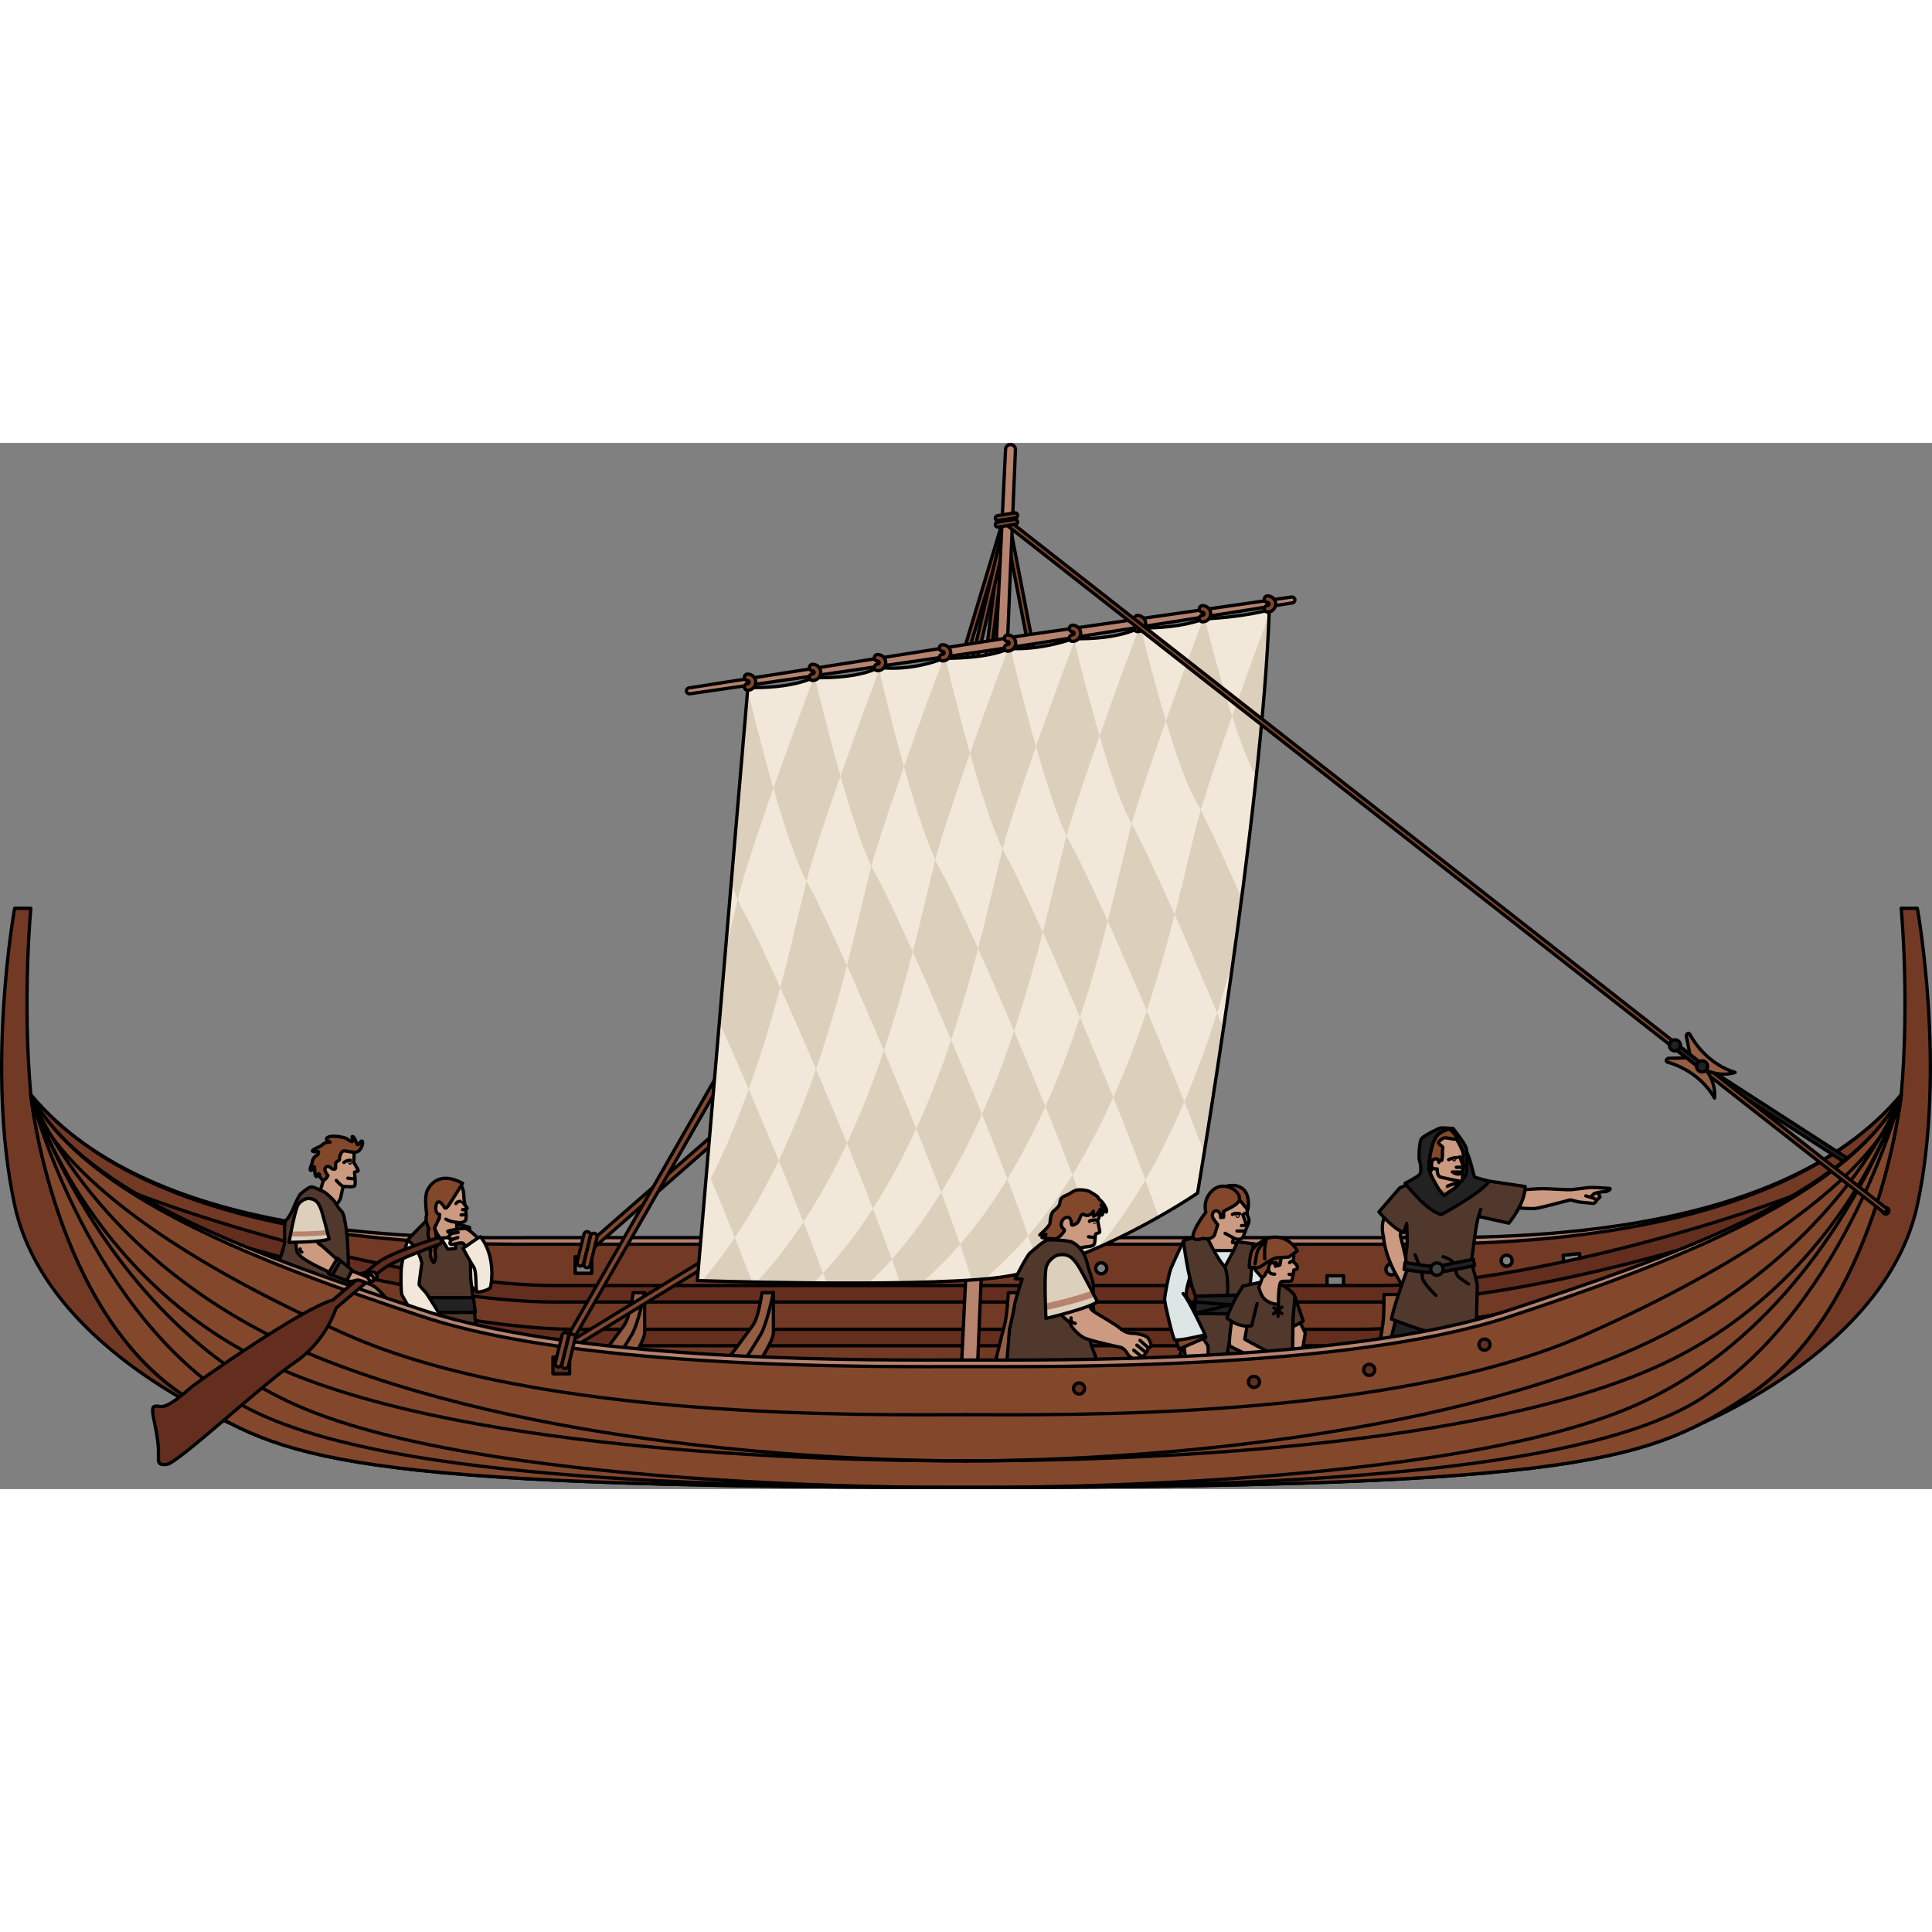 <?xml version="1.0" encoding="utf-8"?>
<!-- Created by: Science Figures, www.sciencefigures.org, Generator: Science Figures Editor -->
<svg version="1.1" id="Camada_1" xmlns="http://www.w3.org/2000/svg" xmlns:xlink="http://www.w3.org/1999/xlink" 
	 width="800px" height="800px" viewBox="0 0 586.23 317.447" enable-background="new 0 0 586.23 317.447"
	 xml:space="preserve">
<rect x="0" y="0" width="586.23" height="317.447" fill="#808080" stroke="none"/>
<g>
	<g>
		<path fill="#B6836E" stroke="#000000" stroke-linecap="round" stroke-linejoin="round" stroke-miterlimit="10" d="
			M179.561,251.999h-5.065v-5.066h5.065V251.999z M334.143,252.134c-0.933,0-1.688-0.756-1.688-1.688s0.756-1.688,1.688-1.688
			s1.688,0.756,1.688,1.688S335.075,252.134,334.143,252.134z M387.209,252.134c-0.932,0-1.688-0.756-1.688-1.688
			s0.756-1.688,1.688-1.688c0.933,0,1.688,0.756,1.688,1.688S388.142,252.134,387.209,252.134z M407.712,257.788h-5.065v-5.065
			h5.065V257.788z M422.185,252.481c-0.932,0-1.688-0.756-1.688-1.689c0-0.932,0.756-1.688,1.688-1.688
			c0.933,0,1.689,0.756,1.689,1.688C423.874,251.725,423.117,252.481,422.185,252.481z M443.653,256.099h-5.065v-5.066h5.065
			V256.099z M457.161,249.827c-0.933,0-1.688-0.756-1.688-1.688c0-0.932,0.756-1.688,1.688-1.688c0.932,0,1.688,0.756,1.688,1.688
			C458.849,249.072,458.093,249.827,457.161,249.827z M474.821,251.538l-0.556-5.035l5.035-0.556l0.556,5.035L474.821,251.538z
			 M424.735,241.142c-27.871,0-107.06,0-131.62,0s-103.749,0-131.62,0S47.513,243.421,9.344,197.815c0,0,21.217,104.166,284,104.166
			c262.783,0,283.542-104.166,283.542-104.166C538.716,243.421,452.606,241.142,424.735,241.142z"/>
		<g>
			<path fill="#723A24" stroke="#000000" stroke-linecap="round" stroke-linejoin="round" stroke-miterlimit="10" d="
				M424.735,243.142c-27.871,0-107.06,0-131.62,0s-103.749,0-131.62,0S47.513,243.421,9.344,197.815c0,0,21.217,104.166,284,104.166
				c262.783,0,283.542-104.166,283.542-104.166C538.716,243.421,452.606,243.142,424.735,243.142z M179.561,251.999h-5.065v-5.066
				h5.065V251.999z M334.143,252.134c-0.933,0-1.688-0.756-1.688-1.688s0.756-1.688,1.688-1.688s1.688,0.756,1.688,1.688
				S335.075,252.134,334.143,252.134z M387.209,252.134c-0.932,0-1.688-0.756-1.688-1.688s0.756-1.688,1.688-1.688
				c0.933,0,1.688,0.756,1.688,1.688S388.142,252.134,387.209,252.134z M407.712,257.788h-5.065v-5.065h5.065V257.788z
				 M422.185,252.481c-0.932,0-1.688-0.756-1.688-1.689c0-0.932,0.756-1.688,1.688-1.688c0.933,0,1.689,0.756,1.689,1.688
				C423.874,251.725,423.117,252.481,422.185,252.481z M443.653,256.099h-5.065v-5.066h5.065V256.099z M457.161,249.827
				c-0.933,0-1.688-0.756-1.688-1.688c0-0.932,0.756-1.688,1.688-1.688c0.932,0,1.688,0.756,1.688,1.688
				C458.849,249.072,458.093,249.827,457.161,249.827z M474.821,251.538l-0.556-5.035l5.035-0.556l0.556,5.035L474.821,251.538z"/>
			<g>
				<path fill="#632E1E" stroke="#000000" stroke-linecap="round" stroke-linejoin="round" stroke-miterlimit="10" d="
					M418.556,260.683H168.352c-40.059,0-108.925-18.476-145.677-35.057l2.057-4.557c36.288,16.371,104.195,34.613,143.62,34.613
					h250.204c39.425,0,107.332-18.242,143.62-34.613l2.057,4.557C527.481,242.208,458.615,260.683,418.556,260.683z"/>
				<path fill="#632E1E" stroke="#000000" stroke-linecap="round" stroke-linejoin="round" stroke-miterlimit="10" d="
					M412.394,273.956h-237.88c-38.102,0-103.6-17.571-138.553-33.341l2.057-4.559c34.489,15.562,99.028,32.899,136.496,32.899
					h237.88c37.468,0,102.007-17.338,136.495-32.899l2.057,4.558C515.994,256.385,450.497,273.956,412.394,273.956z"/>
			</g>
			<g>
				<g>
					<path fill="#955E43" stroke="#000000" stroke-linecap="round" stroke-linejoin="round" stroke-miterlimit="10" d="
						M192.12,257.846h3.485c0,0,0,8.805,0,12.107s-8.071,14.675-8.071,14.675h-6.604v-5.503c0,0,6.604-8.805,8.438-11.373
						C191.202,265.184,192.12,257.846,192.12,257.846z"/>
					<path fill="none" stroke="#000000" stroke-linecap="round" stroke-linejoin="round" stroke-miterlimit="10" d="
						M195.605,257.846c0,0-1.963,9.46-3.852,12.657c-2.385,4.036-5.503,8.805-5.503,8.805"/>
				</g>
				<g>
					<path fill="#955E43" stroke="#000000" stroke-linecap="round" stroke-linejoin="round" stroke-miterlimit="10" d="
						M231.192,257.846h3.485c0,0,0,8.805,0,12.107s-8.071,14.675-8.071,14.675h-6.604v-5.503c0,0,6.604-8.805,8.438-11.373
						C230.275,265.184,231.192,257.846,231.192,257.846z"/>
					<path fill="none" stroke="#000000" stroke-linecap="round" stroke-linejoin="round" stroke-miterlimit="10" d="
						M234.677,257.846c0,0-1.963,9.46-3.852,12.657c-2.385,4.036-5.503,8.805-5.503,8.805"/>
				</g>
				<g>
					<path fill="#955E43" stroke="#000000" stroke-linecap="round" stroke-linejoin="round" stroke-miterlimit="10" d="
						M305.956,257.846h4.481c0,0,0,8.805,0,12.107s-4.219,17.06-4.219,17.06l-4.953,0.183v-4.953c0,0,2.741-11.924,3.521-14.492
						C305.566,265.184,305.956,257.846,305.956,257.846z"/>
					<path fill="none" stroke="#000000" stroke-linecap="round" stroke-linejoin="round" stroke-miterlimit="10" d="
						M310.438,257.846c0,0-0.834,9.46-1.637,12.657c-1.014,4.036-3.132,11.557-3.132,11.557"/>
				</g>
				<g>
					<path fill="#955E43" stroke="#000000" stroke-linecap="round" stroke-linejoin="round" stroke-miterlimit="10" d="
						M381.886,257.846h4.481c0,0,0,8.805,0,12.107s-4.219,17.06-4.219,17.06l-5.953,0.183v-4.953c0,0,3.742-11.924,4.521-14.492
						C381.496,265.184,381.886,257.846,381.886,257.846z"/>
					<path fill="none" stroke="#000000" stroke-linecap="round" stroke-linejoin="round" stroke-miterlimit="10" d="
						M386.367,257.846c0,0-0.834,9.46-1.637,12.657c-1.013,4.036-3.132,11.557-3.132,11.557"/>
				</g>
				<path fill="#955E43" stroke="#000000" stroke-linecap="round" stroke-linejoin="round" stroke-miterlimit="10" d="
					M417.199,282.427c0,0,2.385-14.308,2.568-16.509s0.183-7.521,0.183-7.521h4.769c0,0,0,5.32-0.183,7.521
					s-2.568,16.509-2.568,16.509H417.199z"/>
			</g>
		</g>
		<path fill="#222222" stroke="#000000" stroke-linecap="round" stroke-linejoin="round" stroke-miterlimit="10" d="
			M517.758,189.429l-0.817,1.258l57.999,37.423c0.147,0.095,0.314,0.132,0.475,0.117c0.222-0.02,0.432-0.139,0.562-0.34
			c0.225-0.348,0.125-0.813-0.223-1.037L517.758,189.429z"/>
		<g>
			<path fill="#83482C" stroke="#000000" stroke-linecap="round" stroke-linejoin="round" stroke-miterlimit="10" d="
				M178.491,245.36c-0.278,0-0.556-0.115-0.753-0.342c-0.363-0.416-0.321-1.048,0.095-1.411l45.426-39.699
				c0.413-0.363,1.047-0.323,1.411,0.095c0.363,0.416,0.321,1.048-0.095,1.411l-45.426,39.699
				C178.96,245.279,178.725,245.36,178.491,245.36z"/>
			<g>
				<path fill="#83482C" stroke="#000000" stroke-linecap="round" stroke-linejoin="round" stroke-miterlimit="10" d="
					M176.104,249.78c-0.078,0-0.158-0.009-0.237-0.028c-0.537-0.131-0.866-0.671-0.735-1.208l2.054-8.443
					c0.131-0.536,0.674-0.87,1.208-0.735c0.537,0.131,0.866,0.671,0.735,1.208l-2.054,8.443
					C176.963,249.473,176.554,249.78,176.104,249.78z"/>
				<path fill="#83482C" stroke="#000000" stroke-linecap="round" stroke-linejoin="round" stroke-miterlimit="10" d="
					M178.131,250.266c-0.078,0-0.158-0.009-0.237-0.028c-0.537-0.131-0.866-0.671-0.735-1.208l2.054-8.443
					c0.131-0.536,0.674-0.87,1.208-0.735c0.537,0.131,0.866,0.671,0.735,1.208l-2.054,8.443
					C178.99,249.959,178.581,250.266,178.131,250.266z"/>
			</g>
		</g>
		<g>
			<g>
				<path fill="#CB9A80" stroke="#000000" stroke-linecap="round" stroke-linejoin="round" stroke-miterlimit="10" d="
					M367.37,240.963c0,0,1.105-1.869,0.827-2.847c-0.278-0.978-1.815-4.926-0.592-8.259c1.223-3.333,3.632-3.604,6.862-3.294
					c3.23,0.31,3.621,3.041,3.826,4.111c0.204,1.07,0.115,3.267,0.143,3.516c0.028,0.249,0.925,1.494,0.382,2.648
					c-0.543,1.154-1.638,4.136-1.638,4.136s-0.889,1.319-2.856,0.279l-0.367,1.371l2.596,0.519l-4.557,8.017
					c0,0-5.036-5.809-6.478-9.442L367.37,240.963z"/>
				<path fill="none" stroke="#000000" stroke-linecap="round" stroke-linejoin="round" stroke-miterlimit="10" d="M377.112,234.22
					c0,0,0.883,2.268,0.989,2.787s-1.393,0.495-1.393,0.495"/>
				<path fill="none" stroke="#000000" stroke-linecap="round" stroke-linejoin="round" stroke-miterlimit="10" d="M373.952,234.111
					c0,0,0.81-0.526,2.194-0.247"/>
				<path fill="none" stroke="#000000" stroke-linecap="round" stroke-linejoin="round" stroke-miterlimit="10" d="M378.403,233.896
					c0,0-0.407-0.233-0.93,0.026"/>
				
					<circle fill="none" stroke="#000000" stroke-linecap="round" stroke-linejoin="round" stroke-miterlimit="10" cx="375.53" cy="234.556" r="0.146"/>
				<path fill="#83482C" stroke="#000000" stroke-linecap="round" stroke-linejoin="round" stroke-miterlimit="10" d="
					M371.503,225.754c0,0,3.277-1.355,5.662,0.632s1.462,6.319,1.462,6.319s-1.508-1.71-3.108-3.832
					C373.917,226.751,371.503,225.754,371.503,225.754z"/>
				
					<line fill="none" stroke="#000000" stroke-linecap="round" stroke-linejoin="round" stroke-miterlimit="10" x1="374.323" y1="241.254" x2="371.732" y2="239.841"/>
				
					<line fill="none" stroke="#000000" stroke-linecap="round" stroke-linejoin="round" stroke-miterlimit="10" x1="375.344" y1="239.134" x2="377.543" y2="239.134"/>
			</g>
			<path fill="#CB9A80" stroke="#000000" stroke-linecap="round" stroke-linejoin="round" stroke-miterlimit="10" d="
				M382.324,267.935c0,0,3.604,3.881,3.974,4.436s-0.092,3.049-0.092,3.049h-7.67l-1.201-6.376L382.324,267.935z"/>
			<polygon fill="#DDE5E5" stroke="#000000" stroke-linecap="round" stroke-linejoin="round" stroke-miterlimit="10" points="
				367.093,245.048 375.399,245.048 371.996,251.162 			"/>
			<path fill="#DDE5E5" stroke="#000000" stroke-linecap="round" stroke-linejoin="round" stroke-miterlimit="10" d="
				M380.244,243.029c0,0,2.837,7.721,2.837,9.121s0,8.217,0.28,9.337c0.28,1.12,2.988,8.964,2.988,8.964l-6.816-0.093
				C379.532,270.358,375.166,257.158,380.244,243.029z"/>
			<path fill="#DDE5E5" stroke="#000000" stroke-linecap="round" stroke-linejoin="round" stroke-miterlimit="10" d="
				M359.105,242.142c0,0-3.29,7.02-3.85,8.421c-0.56,1.401-1.867,8.123-1.867,9.337c0,1.214,2.054,9.991,2.614,10.738
				c0.56,0.747,9.337-1.401,9.337-1.401s-3.361-8.03-4.949-9.524s1.867-9.898,1.867-9.898L359.105,242.142z"/>
			<path fill="#51382D" stroke="#000000" stroke-linecap="round" stroke-linejoin="round" stroke-miterlimit="10" d="
				M375.514,242.395l4.73,0.634c-0.058,3.749-1.154,15.458-1.154,15.458l0.461,5.133l2.826,15.108h-25.032l5.133-14.531l0.288-5.306
				c-2.307-5.133-3.663-16.748-3.663-16.748c2.192-1.009,4.903-1.283,7.066-1.305c0,0,2.942,6.46,5.479,9.171
				C371.65,250.008,374.004,246.016,375.514,242.395z"/>
			<path fill="none" stroke="#000000" stroke-linecap="round" stroke-linejoin="round" stroke-miterlimit="10" d="M371.65,250.008
				c1.505,3.655,0.62,10.81,0.62,10.81"/>
			<polygon fill="#222222" stroke="#000000" stroke-linecap="round" stroke-linejoin="round" stroke-miterlimit="10" points="
				362.767,258.891 362.479,264.197 379.667,264.312 379.09,258.487 			"/>
			
				<line fill="none" stroke="#000000" stroke-linecap="round" stroke-linejoin="round" stroke-miterlimit="10" x1="362.825" y1="260.678" x2="379.321" y2="262.005"/>
			
				<line fill="none" stroke="#000000" stroke-linecap="round" stroke-linejoin="round" stroke-miterlimit="10" x1="372.63" y1="261.659" x2="362.479" y2="264.197"/>
			<path fill="#CB9A80" stroke="#000000" stroke-linecap="round" stroke-linejoin="round" stroke-miterlimit="10" d="
				M362.586,268.148c0,0,3.468,5.075,3.838,5.629s0.043,4.852,0.043,4.852l-6.594,0.193l-1.201-9.373L362.586,268.148z"/>
			<polygon fill="#83482C" stroke="#000000" stroke-linecap="round" stroke-linejoin="round" stroke-miterlimit="10" points="
				364.109,269.471 365.891,271.42 357.705,274.984 356.536,270.807 			"/>
			<path fill="#83482C" stroke="#000000" stroke-linecap="round" stroke-linejoin="round" stroke-miterlimit="10" d="
				M362.018,240.376c0.446-2.544,3.865-6.944,3.865-6.944c-0.985-4.165,1.904-7.308,4.29-7.811c2.386-0.503,5.569,1.065,5.928,3.421
				c0.359,2.356-4.934,3.749-4.836,4.208c0.099,0.459,0.002,1.691,0.002,1.691l-0.882,0.099c0,0,0.127-1.377-0.874-1.922
				s-1.716,0.616-1.674,1.41c0.042,0.794,1.663,2.679,1.663,2.679c-0.272,0.923-1.024,3.284-1.024,3.284
				c-1.442,1.615-3.461,0.865-3.461,0.865S361.623,242.629,362.018,240.376z"/>
			<path fill="#DDE5E5" stroke="#000000" stroke-linecap="round" stroke-linejoin="round" stroke-miterlimit="10" d="M353.387,259.9
				c0,1.214,2.41,11.394,2.97,12.141s9.337-1.401,9.337-1.401s-5.118-11.021-6.705-12.515"/>
		</g>
		<path fill="#83482C" stroke="#000000" stroke-linecap="round" stroke-linejoin="round" stroke-miterlimit="10" d="
			M171.136,276.005c-0.254,0-0.505-0.097-0.697-0.283c-0.327-0.318-0.397-0.817-0.171-1.214l60.235-105.142
			c0.196-0.342,0.563-0.526,0.965-0.498c0.391,0.038,0.724,0.301,0.851,0.674l19.215,56.565c0.15,0.442-0.026,0.931-0.426,1.175
			l-79.45,48.576C171.497,275.957,171.316,276.005,171.136,276.005z M231.137,172.283l-57.193,99.833l75.438-46.123L231.137,172.283
			z"/>
		<g>
			<g>
				<g>
					<path fill="#83482C" stroke="#000000" stroke-linecap="round" stroke-linejoin="round" stroke-miterlimit="10" d="
						M299.362,69.618c-0.03,0-0.062-0.002-0.093-0.006c-0.411-0.051-0.703-0.425-0.652-0.836l4.392-35.665l-10.65,35.379
						c-0.118,0.397-0.541,0.627-0.934,0.502c-0.397-0.119-0.622-0.537-0.502-0.934l13.19-43.814
						c0.112-0.374,0.497-0.596,0.872-0.519c0.382,0.081,0.638,0.44,0.59,0.826l-5.469,44.408
						C300.058,69.34,299.735,69.618,299.362,69.618z"/>
					<path fill="#83482C" stroke="#000000" stroke-linecap="round" stroke-linejoin="round" stroke-miterlimit="10" d="
						M314.109,69.421c-0.353,0-0.666-0.249-0.735-0.608l-7.945-41.19l-9.494,40.625c-0.095,0.403-0.499,0.654-0.901,0.56
						c-0.403-0.095-0.653-0.498-0.56-0.901l10.295-44.05c0.08-0.345,0.397-0.619,0.745-0.579c0.353,0.007,0.654,0.261,0.722,0.608
						l8.611,44.645c0.078,0.406-0.188,0.8-0.595,0.878C314.204,69.417,314.156,69.421,314.109,69.421z"/>
				</g>
				<path fill="#B6836E" stroke="#000000" stroke-linecap="round" stroke-linejoin="round" stroke-miterlimit="10" d="
					M293.345,301.385c-0.038,0-0.075-0.001-0.113-0.003c-1.38-0.062-2.448-1.229-2.386-2.608L305.117,1.934
					c0.037-0.829,0.752-1.485,1.565-1.431c0.828,0.037,1.469,0.738,1.431,1.566L295.84,298.997
					C295.781,300.338,294.674,301.385,293.345,301.385z"/>
			</g>
			<g>
				<path fill="#F2E8D9" d="M226.927,74.21l-15.334,179.963c0,0,63.275,2.115,89.898-0.749
					c28.784-3.097,61.886-25.799,61.886-25.799s19.788-116.344,21.757-176.968c0,0-7.468,2.183-19.991,2.757
					c0,0-6.204,2.872-19.647,2.757c0,0-5.974,3.562-19.877,3.217c0,0-9.306,3.562-19.532,2.987c0,0-4.826,2.987-19.762,2.987
					c0,0-9.077,4.021-19.762,2.757c0,0-5.17,3.447-19.762,3.102C246.804,71.223,240.421,74.599,226.927,74.21z"/>
				<g>
					<path fill="#DCD0BD" d="M385.093,52.133c-0.52,14.2-1.98,31.29-3.91,49.17c-0.07-0.11-0.13-0.22-0.19-0.32
						c-2.2-3.78-4.69-10.46-7.13-18.07C378.783,68.973,383.543,56.233,385.093,52.133z"/>
					<path fill="#DCD0BD" d="M376.763,138.083c-0.77,5.89-1.55,11.71-2.35,17.38c-1.5,5.57-3.19,11.45-5.11,17.48
						c-4.43-10.59-8.88-20.88-12.86-29.82c3.51-13.7,5.9-25.05,7.89-31.76C367.073,116.673,371.553,126.333,376.763,138.083z"/>
					<path fill="#DCD0BD" d="M369.303,172.943c0.65,1.55,1.3,3.1,1.94,4.66c-2.29,15.53-4.39,28.81-5.84,37.78
						c-1.88-4.97-3.91-10.17-6.03-15.48C363.253,190.843,366.513,181.723,369.303,172.943z"/>
					<path fill="#DCD0BD" d="M365.563,53.393c2.19,8.61,5.2,19.82,8.3,29.52c-3.35,9.49-6.78,19.53-9.32,27.78
						c-0.07,0.22-0.13,0.44-0.21,0.67c-0.62-1.2-1.14-2.18-1.57-2.91c-2.78-4.75-6-14.09-8.99-24.09
						c5.34-15.09,10.41-28.57,11.29-30.92h0.01c0.05-0.02,0.07-0.03,0.07-0.03C365.283,53.403,365.423,53.403,365.563,53.393z"/>
					<path fill="#DCD0BD" d="M347.973,172.263c3.84,9.05,7.74,18.49,11.4,27.64c-3.43,8.05-7.35,16.05-11.84,23.71
						c-2.89-7.8-6.23-16.33-9.74-25.02C341.743,189.813,345.093,180.903,347.973,172.263z"/>
					<path fill="#DCD0BD" d="M356.443,143.123c-2.28,8.93-5.04,18.85-8.47,29.14c-4.16-9.82-8.25-19.17-11.84-27.16
						c3.14-12.31,5.39-22.69,7.25-29.48c0.02,0.03,0.03,0.05,0.05,0.08C345.623,119.463,350.503,129.783,356.443,143.123z"/>
					<path fill="#DCD0BD" d="M347.533,223.613c1.48,3.97,2.84,7.75,4.04,11.26c-5.02,2.84-11.32,6.15-18.25,9.21
						C338.613,237.723,343.333,230.813,347.533,223.613z"/>
					<path fill="#DCD0BD" d="M346.153,56.173c1.84,7.4,4.61,18.13,7.62,28.19c-3.45,9.73-7.01,20.14-9.63,28.64
						c-0.25,0.8-0.5,1.67-0.76,2.62c-3-5.21-6.55-15.79-9.74-26.73c5.88-16.64,11.55-31.64,11.82-32.35l-0.54-0.07
						c0.39-0.19,0.58-0.3,0.58-0.3C345.723,56.173,345.933,56.173,346.153,56.173z"/>
					<path fill="#DCD0BD" d="M327.693,174.253c3.37,7.93,6.81,16.2,10.1,24.34c-3.6,8.03-7.7,15.97-12.38,23.51
						c-2.53-6.64-5.31-13.66-8.2-20.77C321.283,192.303,324.733,183.143,327.693,174.253z"/>
					<path fill="#DCD0BD" d="M326.003,60.113c1.63,6.67,4.46,17.9,7.64,28.78c-3.32,9.42-6.71,19.36-9.23,27.54
						c-0.26,0.85-0.53,1.77-0.8,2.78c-2.98-6.28-6.31-16.72-9.26-27.08C319.363,77.873,324.323,64.593,326.003,60.113z"/>
					<path fill="#DCD0BD" d="M336.133,145.103c-2.27,8.92-5.02,18.85-8.44,29.15c-3.98-9.33-7.85-18.18-11.27-25.78
						c3.11-12.18,5.33-22.48,7.19-29.26c0.46,0.99,0.92,1.87,1.37,2.64C326.943,125.213,331.053,133.803,336.133,145.103z"/>
					<path fill="#DCD0BD" d="M325.413,222.103c3.09,8.11,5.8,15.63,7.88,21.99c-5.71,2.51-11.85,4.84-18.07,6.58
						c-0.89-3.01-1.99-6.41-3.26-10.11C316.913,234.823,321.383,228.613,325.413,222.103z"/>
					<path fill="#DCD0BD" d="M307.703,178.453c3.17,7.45,6.41,15.21,9.51,22.88c-3.38,7.5-7.2,14.91-11.53,22
						c-2.38-6.28-5-12.92-7.72-19.64C301.713,195.273,304.923,186.753,307.703,178.453z"/>
					<path fill="#DCD0BD" d="M306.633,62.393c1.15,4.89,4.16,17.26,7.72,29.74c-3.19,9.04-6.39,18.48-8.8,26.31
						c-0.43,1.39-0.87,3-1.34,4.81c-3.17-6.57-6.77-17.98-9.89-29.05c5.13-14.51,10.12-27.87,11.57-31.72
						c0.14-0.07,0.2-0.11,0.2-0.11C306.273,62.383,306.453,62.393,306.633,62.393z"/>
					<path fill="#DCD0BD" d="M316.423,148.473c-2.34,9.16-5.17,19.38-8.72,29.98c-3.83-9.01-7.58-17.58-10.92-25
						c0.01-0.01,0-0.01,0-0.01c3.21-12.29,5.52-22.87,7.43-30.19c0.41,0.86,0.82,1.64,1.22,2.33
						C307.373,128.903,311.403,137.353,316.423,148.473z"/>
					<path fill="#DCD0BD" d="M305.683,223.333c2.36,6.17,4.49,12,6.28,17.23c-4.08,4.74-8.5,9.15-13.28,13.14
						c-1.24,0.1-2.54,0.2-3.9,0.29c-0.93-3.18-2.1-6.83-3.48-10.82C296.653,237.033,301.423,230.343,305.683,223.333z"/>
					<path fill="#DCD0BD" d="M296.783,153.443c0,0,0.01,0,0,0.01c-2.23,8.57-4.91,17.97-8.17,27.68
						c-4.09-9.63-8.1-18.81-11.64-26.69c2.89-11.26,5.04-20.97,6.83-27.9c0.56,1.23,1.11,2.31,1.64,3.22
						C287.433,133.163,291.613,141.933,296.783,153.443z"/>
					<path fill="#DCD0BD" d="M288.613,181.133c3.12,7.38,6.3,15.02,9.35,22.56c-3.6,8.09-7.7,16.08-12.38,23.69
						c-2.33-6.15-4.89-12.68-7.56-19.31C282.133,199.113,285.623,190.003,288.613,181.133z"/>
					<path fill="#DCD0BD" d="M286.893,65.363c0.96,4.06,3.89,16.23,7.43,28.84c-3.27,9.28-6.59,19.04-9.07,27.09
						c-0.46,1.5-0.94,3.26-1.45,5.25c-3.08-6.71-6.52-17.68-9.51-28.31c5.33-15.17,10.61-29.25,11.96-32.84
						c0.05-0.02,0.08-0.03,0.08-0.03C286.523,65.363,286.703,65.363,286.893,65.363z"/>
					<path fill="#DCD0BD" d="M285.583,227.383c2.13,5.64,4.07,10.97,5.72,15.79c-3.54,4.09-7.34,7.95-11.42,11.49
						c-2.22,0.06-4.5,0.11-6.8,0.15c-0.76-2.25-1.58-4.62-2.47-7.1C276.183,241.453,281.143,234.593,285.583,227.383z"/>
					<path fill="#DCD0BD" d="M266.753,68.883c0.75,3.21,3.8,16.02,7.54,29.35c-3.17,9.01-6.36,18.41-8.76,26.21
						c-0.36,1.17-0.74,2.51-1.13,3.99c-3-6.27-6.38-16.84-9.37-27.33C260.033,86.893,264.993,73.573,266.753,68.883z"/>
					<path fill="#DCD0BD" d="M268.203,184.333c3.29,7.78,6.63,15.83,9.82,23.74c-3.81,8.31-8.16,16.5-13.16,24.23
						c-2.46-6.38-5.12-13.06-7.86-19.79C261.373,203.153,265.063,193.603,268.203,184.333z"/>
					<path fill="#DCD0BD" d="M276.973,154.443c-2.36,9.17-5.21,19.35-8.77,29.89c-3.92-9.23-7.76-18.06-11.21-25.75
						c3.21-12.39,5.51-22.98,7.41-30.15c0.43,0.9,0.86,1.72,1.27,2.43C267.653,134.253,271.813,142.973,276.973,154.443z"/>
					<path fill="#DCD0BD" d="M264.863,232.303c2.09,5.41,4.03,10.61,5.75,15.41c-2.22,2.5-4.54,4.91-6.96,7.19
						c-4.3,0.03-8.62,0.02-12.82,0c-0.36-0.98-0.72-1.98-1.1-2.98c0-0.01,0-0.01,0-0.01
						C255.353,245.903,260.373,239.293,264.863,232.303z"/>
					<path fill="#DCD0BD" d="M247.603,190.013c3.12,7.3,6.31,14.93,9.4,22.5c-3.84,8.2-8.21,16.25-13.21,23.85
						c-2.39-6.08-4.92-12.36-7.5-18.63C240.693,208.563,244.423,199.173,247.603,190.013z"/>
					<path fill="#DCD0BD" d="M249.733,251.913c0,0,0,0,0,0.01c-0.94,1.01-1.89,1.99-2.86,2.95c-6.25-0.05-12.16-0.15-17.29-0.25
						c5.24-5.63,9.96-11.78,14.21-18.26C245.913,241.753,247.913,246.983,249.733,251.913z"/>
					<path fill="#DCD0BD" d="M256.993,158.583c-2.5,9.64-5.55,20.37-9.39,31.43c-3.83-8.98-7.56-17.46-10.85-24.74
						c3.48-13.02,5.96-24.36,7.98-32.29c0.1,0.18,0.19,0.35,0.29,0.51C247.093,137.033,251.533,146.373,256.993,158.583z"/>
					<path fill="#DCD0BD" d="M234.673,104.763c6.15-17.46,12.18-33.39,12.18-33.39v-0.15c0.14,0.01,0.28,0.01,0.42,0
						c1.13,4.76,4.16,17.26,7.76,29.88c-3.14,8.92-6.29,18.2-8.66,25.91c-0.52,1.68-1.06,3.68-1.64,5.97
						C241.593,127.313,237.923,116.073,234.673,104.763z"/>
					<path fill="#DCD0BD" d="M227.193,196.133c2.99,6.95,6.08,14.27,9.1,21.6c-3.88,8.07-8.29,15.97-13.32,23.41
						c-2.35-5.89-4.81-11.92-7.29-17.89C220.153,214.333,223.943,205.153,227.193,196.133z"/>
					<path fill="#DCD0BD" d="M226.873,74.913c1.32,5.53,4.32,17.73,7.8,29.85c-3.21,9.11-6.45,18.65-8.88,26.54
						c-0.61,1.97-1.25,4.39-1.94,7.19c-0.65-1.5-1.31-3.18-1.98-4.98L226.873,74.913z"/>
					<path fill="#DCD0BD" d="M236.753,165.273c-2.57,9.6-5.68,20.12-9.56,30.86c-3.14-7.31-6.18-14.22-8.92-20.32l1.87-21.93
						c1.42-5.87,2.63-11.08,3.71-15.39c0.78,1.83,1.55,3.41,2.28,4.67C228.023,146.413,231.913,154.533,236.753,165.273z"/>
					<path fill="#DCD0BD" d="M222.973,241.143c1.83,4.6,3.59,9.12,5.25,13.46c-7.22-0.15-12.72-0.31-15.19-0.38
						C216.593,250.083,219.903,245.703,222.973,241.143z"/>
				</g>
				<path fill="none" stroke="#000000" stroke-linecap="round" stroke-linejoin="round" stroke-miterlimit="10" d="M226.927,74.21
					l-15.334,179.963c0,0,63.275,2.115,89.898-0.749c28.784-3.097,61.886-25.799,61.886-25.799s19.788-116.344,21.757-176.968
					c0,0-7.468,2.183-19.991,2.757c0,0-6.204,2.872-19.647,2.757c0,0-5.974,3.562-19.877,3.217c0,0-9.306,3.562-19.532,2.987
					c0,0-4.826,2.987-19.762,2.987c0,0-9.077,4.021-19.762,2.757c0,0-5.17,3.447-19.762,3.102
					C246.804,71.223,240.421,74.599,226.927,74.21z"/>
			</g>
			<g>
				<path fill="#B6836E" stroke="#000000" stroke-linecap="round" stroke-linejoin="round" stroke-miterlimit="10" d="
					M209.165,76.138c-0.438,0-0.822-0.319-0.889-0.765c-0.074-0.492,0.264-0.95,0.755-1.025L311.42,58.292l80.467-11.527
					c0.493-0.069,0.95,0.264,1.025,0.755c0.075,0.492-0.264,0.95-0.755,1.025l-80.785,12.788L209.301,76.128
					C209.255,76.135,209.21,76.138,209.165,76.138z"/>
				<g>
					<path fill="#83482C" stroke="#000000" stroke-linecap="round" stroke-linejoin="round" stroke-miterlimit="10" d="
						M226.864,75.058c-0.553,0-1-0.447-1-1c0-0.553,0.447-1,1-1c0.254,0,0.46-0.206,0.46-0.46c0-0.254-0.206-0.461-0.46-0.461
						c-0.553,0-1-0.447-1-1c0-0.553,0.447-1,1-1c1.357,0,2.46,1.104,2.46,2.461C229.324,73.955,228.22,75.058,226.864,75.058z"/>
					<path fill="#83482C" stroke="#000000" stroke-linecap="round" stroke-linejoin="round" stroke-miterlimit="10" d="
						M246.583,72.093c-0.553,0-1-0.447-1-1c0-0.553,0.447-1,1-1c0.254,0,0.46-0.206,0.46-0.46s-0.206-0.461-0.46-0.461
						c-0.553,0-1-0.447-1-1c0-0.553,0.447-1,1-1c1.356,0,2.46,1.104,2.46,2.461C249.043,70.989,247.94,72.093,246.583,72.093z"/>
					<path fill="#83482C" stroke="#000000" stroke-linecap="round" stroke-linejoin="round" stroke-miterlimit="10" d="
						M266.303,69.127c-0.553,0-1-0.447-1-1c0-0.553,0.447-1,1-1c0.254,0,0.46-0.206,0.46-0.46s-0.206-0.461-0.46-0.461
						c-0.553,0-1-0.447-1-1c0-0.553,0.447-1,1-1c1.356,0,2.46,1.104,2.46,2.461C268.763,68.024,267.659,69.127,266.303,69.127z"/>
					<path fill="#83482C" stroke="#000000" stroke-linecap="round" stroke-linejoin="round" stroke-miterlimit="10" d="
						M286.022,66.162c-0.553,0-1-0.447-1-1c0-0.553,0.447-1,1-1c0.254,0,0.46-0.206,0.46-0.46c0-0.254-0.206-0.461-0.46-0.461
						c-0.553,0-1-0.447-1-1s0.447-1,1-1c1.356,0,2.46,1.104,2.46,2.461C288.482,65.059,287.379,66.162,286.022,66.162z"/>
					<path fill="#83482C" stroke="#000000" stroke-linecap="round" stroke-linejoin="round" stroke-miterlimit="10" d="
						M305.742,63.197c-0.553,0-1-0.447-1-1c0-0.553,0.447-1,1-1c0.254,0,0.46-0.206,0.46-0.46c0-0.254-0.206-0.461-0.46-0.461
						c-0.553,0-1-0.447-1-1c0-0.553,0.447-1,1-1c1.356,0,2.46,1.104,2.46,2.461C308.202,62.093,307.098,63.197,305.742,63.197z"/>
					<path fill="#83482C" stroke="#000000" stroke-linecap="round" stroke-linejoin="round" stroke-miterlimit="10" d="
						M325.461,60.231c-0.553,0-1-0.447-1-1s0.447-1,1-1c0.254,0,0.46-0.206,0.46-0.46c0-0.254-0.206-0.461-0.46-0.461
						c-0.553,0-1-0.447-1-1s0.447-1,1-1c1.356,0,2.46,1.104,2.46,2.461C327.921,59.128,326.818,60.231,325.461,60.231z"/>
					<path fill="#83482C" stroke="#000000" stroke-linecap="round" stroke-linejoin="round" stroke-miterlimit="10" d="
						M345.181,57.266c-0.553,0-1-0.447-1-1c0-0.553,0.447-1,1-1c0.254,0,0.46-0.206,0.46-0.46c0-0.254-0.206-0.461-0.46-0.461
						c-0.553,0-1-0.447-1-1c0-0.553,0.447-1,1-1c1.356,0,2.46,1.104,2.46,2.461C347.641,56.162,346.537,57.266,345.181,57.266z"/>
					<path fill="#83482C" stroke="#000000" stroke-linecap="round" stroke-linejoin="round" stroke-miterlimit="10" d="M364.9,54.3
						c-0.553,0-1-0.447-1-1c0-0.553,0.447-1,1-1c0.254,0,0.46-0.206,0.46-0.46c0-0.254-0.206-0.461-0.46-0.461c-0.553,0-1-0.447-1-1
						c0-0.553,0.447-1,1-1c1.357,0,2.46,1.104,2.46,2.461C367.36,53.197,366.256,54.3,364.9,54.3z"/>
					<path fill="#83482C" stroke="#000000" stroke-linecap="round" stroke-linejoin="round" stroke-miterlimit="10" d="
						M384.619,51.335c-0.553,0-1-0.447-1-1s0.447-1,1-1c0.254,0,0.46-0.206,0.46-0.46c0-0.254-0.206-0.461-0.46-0.461
						c-0.553,0-1-0.447-1-1s0.447-1,1-1c1.356,0,2.46,1.103,2.46,2.461C387.079,50.231,385.976,51.335,384.619,51.335z"/>
				</g>
			</g>
		</g>
		<g>
			<g>
				<path fill="#CB9A80" stroke="#000000" stroke-linecap="round" stroke-linejoin="round" stroke-miterlimit="10" d="
					M324.631,246.857c0,0,2.176-1.892,3.028-2.46c0.852-0.568,3.312-0.378,4.069-0.946c0.757-0.568,0.473-3.123,0.757-3.406
					c0.284-0.284,1.325-0.284,1.23-0.757c-0.095-0.473-0.662-3.406-0.662-3.406s1.325-1.609-0.095-3.785
					c-1.419-2.176-8.705-1.892-8.705-1.892l-3.406,3.974c0,0-0.662,2.555-0.757,3.406c-0.095,0.852-2.555,3.88-2.555,3.88
					L324.631,246.857z"/>
				
					<ellipse fill="#222222" stroke="#000000" stroke-linecap="round" stroke-linejoin="round" stroke-miterlimit="10" cx="332.142" cy="236.402" rx="0.056" ry="0.112"/>
				<path fill="none" stroke="#000000" stroke-linecap="round" stroke-linejoin="round" stroke-miterlimit="10" d="M330.557,236.2
					c0,0,0.534-0.543,1.988-0.398"/>
				
					<line fill="none" stroke="#000000" stroke-linecap="round" stroke-linejoin="round" stroke-miterlimit="10" x1="330.302" y1="240.882" x2="332.244" y2="241.118"/>
				<path fill="#83482C" stroke="#000000" stroke-linecap="round" stroke-linejoin="round" stroke-miterlimit="10" d="
					M318.601,236.747c0.058-0.911,0.232-3.018,1.101-3.701c0.869-0.683,1.797-1.423,1.913-2.505
					c0.116-1.082,0.406-1.651,1.855-2.221c1.449-0.569,1.623-1.025,2.782-1.48s3.884-0.057,4.521,0.399s2.319,1.253,2.492,1.822
					s0.811,0.74,1.333,1.48c0.522,0.74,1.449,2.107,1.101,2.847c0,0-1.043-1.993-1.623-2.107c0,0,1.333,1.651,0.29,3.018
					l-0.58-1.708c0,0-0.696,1.765-1.971,2.05l-0.058-1.537c0,0-0.348,0.968-1.507,1.253s-1.275-0.569-1.913-0.228
					c-0.638,0.342-0.696,1.822-1.449,2.505c-0.754,0.683-1.449,0.797-1.681,0.683c-0.232-0.114,0.116-2.277-1.275-2.334
					c-1.391-0.057-2.029,1.537-1.913,2.448s1.217,1.139,0.927,1.708c-0.29,0.569-1.855,2.334-2.782,2.391
					c-0.927,0.057-3.999-0.399-3.999-0.399l1.217-0.968l-1.913,0.171C315.471,240.334,318.543,237.658,318.601,236.747z"/>
			</g>
			<path fill="#51382D" stroke="#000000" stroke-linecap="round" stroke-linejoin="round" stroke-miterlimit="10" d="
				M325.088,242.414c0,0-2.633-0.687-7.156-0.572c-0.945,0.024-4.354,3.094-5.381,3.95c-1.027,0.856-4.523,7.843-4.523,7.843
				l2.118,0.115c0,0-2.119,6.388-2.29,7.843c-0.171,1.455-1.546,7.385-1.546,7.385s-0.83,10.622-0.916,11.221
				c-0.086,0.599,1.603-0.229,1.603-0.229s-1.803,5.927-1.717,6.526c0.086,0.599,27.357-0.402,27.357-0.402s0-7.702-0.086-8.387
				c-0.086-0.685-1.797-4.536-1.797-5.477c0-0.941,0.171-6.59,0.086-6.846s0.941,2.054,0.941,2.054s0.428-2.91,0.086-4.365
				c-0.342-1.455-0.086-7.103-0.086-7.617s-1.455-5.049-1.626-5.477C329.984,249.552,329.452,244.468,325.088,242.414z"/>
			<g>
				<path fill="#CB9A80" stroke="#000000" stroke-linecap="round" stroke-linejoin="round" stroke-miterlimit="10" d="
					M326.511,250.747c0,0,2.96,7.191,3.559,9.331c0.599,2.139,0.685,2.739,1.968,3.594c1.284,0.856,6.675,3.937,7.702,4.878
					s2.396,1.626,3.851,1.626c1.455,0,3.937,0.599,4.621,1.284c0.685,0.685,1.284,2.396,1.027,2.739
					c-0.257,0.342-0.941,0.257-0.941,0.257s0.171,1.027-0.599,1.54c0,0-0.342,1.027-1.284,1.284c0,0-0.086,1.027-1.113,1.113
					s-2.91-1.369-3.166-1.968c-0.257-0.599-1.251-1.782-2.022-1.953c-0.77-0.171-9.617-2.069-11.329-3.01
					c-1.712-0.941-3.851-3.252-4.022-4.279s-4.8-1.712-4.972-11.125"/>
				<g>
					<path fill="#DCD0BD" d="M320.747,246.503c0,0-2.578,1.001-3.292,3.618s-0.079,15.542-0.079,15.542s13.163-3.092,15.621-5.075
						c0,0-4.996-9.833-6.185-11.418C325.623,247.583,324.277,245.66,320.747,246.503z"/>
					<path fill="#B6836E" d="M317.273,263.191c3.649-0.812,10.12-2.362,14.943-4.131c-0.264-0.512-0.58-1.125-0.926-1.791
						c-4.489,1.617-10.485,3.073-14.084,3.884C317.227,261.893,317.25,262.584,317.273,263.191z"/>
					<path fill="none" stroke="#000000" stroke-linecap="round" stroke-linejoin="round" stroke-miterlimit="10" d="
						M320.747,246.503c0,0-2.578,1.001-3.292,3.618s-0.079,15.542-0.079,15.542s13.163-3.092,15.621-5.075
						c0,0-4.996-9.833-6.185-11.418C325.623,247.583,324.277,245.66,320.747,246.503z"/>
				</g>
				<path fill="#CB9A80" stroke="#000000" stroke-linecap="round" stroke-linejoin="round" stroke-miterlimit="10" d="
					M325.018,265.512c0,0-0.498,1.327,1.244,1.659"/>
				
					<line fill="none" stroke="#000000" stroke-linecap="round" stroke-linejoin="round" stroke-miterlimit="10" x1="346.415" y1="277.28" x2="344.019" y2="275.311"/>
				
					<line fill="none" stroke="#000000" stroke-linecap="round" stroke-linejoin="round" stroke-miterlimit="10" x1="347.699" y1="275.996" x2="344.96" y2="273.771"/>
				
					<line fill="none" stroke="#000000" stroke-linecap="round" stroke-linejoin="round" stroke-miterlimit="10" x1="348.298" y1="274.456" x2="345.902" y2="272.316"/>
			</g>
		</g>
		<g>
			<g>
				<path fill="#CB9A80" stroke="#000000" stroke-linecap="round" stroke-linejoin="round" stroke-miterlimit="10" d="
					M101.038,232.237c0,0,1.934-1.934,2.257-2.982c0.322-1.048,0.645-3.546,0.967-3.627c0.322-0.081,3.063,0.322,3.385-0.242
					c0.322-0.564-0.081-4.11-0.081-4.11s1.128-0.242,1.128-0.484s-1.37-2.499-1.37-2.499s0.484-3.869-0.484-4.594
					c-0.967-0.725-3.949-1.451-5.964-0.564c-2.015,0.887-3.385,3.385-3.627,5.158s1.209,3.466,1.048,4.675
					c-0.161,1.209-1.773,5.803-1.773,5.803L101.038,232.237z"/>
				<path fill="#83482C" stroke="#000000" stroke-linecap="round" stroke-linejoin="round" stroke-miterlimit="10" d="
					M100.151,212.161c-1.049-0.105-1.94,0.367-2.465,0.892s-1.888,0.892-2.675,1.468c-0.787,0.577,0.787,0.682,1.311,0.472
					c0.524-0.21,0.472,0.839-0.21,1.206c-0.682,0.367-1.206,0.996-1.311,1.835c-0.105,0.839-0.996,2.36-0.577,2.675
					s0.787-0.787,1.101-1.049c0.315-0.262,0,2.412,0.524,2.884c0.524,0.472,0.42-0.734,0.839-0.787
					c0.42-0.052,0.157,0.787,0.577,1.206c0.42,0.42,0.892,1.678,2.255-0.629c0,0-1.468-1.783-0.734-2.465
					c0.734-0.682,1.311-0.157,1.731,0.21c0.42,0.367,1.206,0.472,1.311,0c0.105-0.472-0.157-1.416,0.21-1.835
					s1.049-0.367,0.996-1.101c-0.052-0.734,0.524-2.15,1.206-2.307c0.682-0.157,3.514,0.944,4.615,0
					c1.101-0.944,1.416-2.832,0.996-2.989c-0.42-0.157-0.839,0.996-1.259,1.101c-0.42,0.105-0.839-2.255-1.521-2.465
					c-0.682-0.21,0.262,1.154-0.105,1.468s-1.154-0.472-1.783-0.839c-0.629-0.367-4.038-1.154-5.559-0.472
					C98.105,211.322,100.151,212.161,100.151,212.161z"/>
				<path fill="none" stroke="#000000" stroke-linecap="round" stroke-linejoin="round" stroke-miterlimit="10" d="M104.345,218.338
					c0,0,0.81-0.68,1.944-0.68"/>
				
					<ellipse fill="#222222" stroke="#000000" stroke-linecap="round" stroke-linejoin="round" stroke-miterlimit="10" cx="106.237" cy="218.306" rx="0.095" ry="0.217"/>
				<path fill="#222222" stroke="#000000" stroke-linecap="round" stroke-linejoin="round" stroke-miterlimit="10" d="
					M104.262,225.628c-0.779-0.145-2.205-1.834-2.205-1.834"/>
				<path fill="#222222" stroke="#000000" stroke-linecap="round" stroke-linejoin="round" stroke-miterlimit="10" d="
					M107.655,223.292c0,0-1.505-0.053-2.112-0.185"/>
			</g>
			<path fill="#B58772" stroke="#000000" stroke-linecap="round" stroke-linejoin="round" stroke-miterlimit="10" d="
				M104.809,253.28c0,0,4.726,0.378,8.381,2.458c2.525,1.437,6.049,6.491,6.049,6.491l-16.888-0.819L104.809,253.28z"/>
			<path fill="#51382D" stroke="#000000" stroke-linecap="round" stroke-linejoin="round" stroke-miterlimit="10" d="
				M105.187,239.669c0,0-0.63-5.797-1.512-6.491c-0.882-0.693-1.701-2.332-2.079-2.899s-2.71-2.899-3.781-3.277
				c-1.071-0.378-2.773-1.449-3.592-1.197c-0.819,0.252-2.395,1.512-3.025,2.079c-0.63,0.567-2.143,4.159-2.332,4.663
				c-0.189,0.504-1.071,2.332-1.953,3.214c-0.882,0.882-0.567,5.671-0.504,6.491c0.063,0.819-1.953,7.688-2.899,8.255
				c-0.945,0.567-2.395,7.184-2.458,8.003c-0.063,0.819,24.828,3.151,24.828,3.151S105.818,243.387,105.187,239.669z"/>
		</g>
		<g>
			<polygon fill="#222222" stroke="#000000" stroke-linecap="round" stroke-linejoin="round" stroke-miterlimit="10" points="
				426.093,259.927 424.006,264.23 420.485,277.794 445.394,280.402 446.437,264.491 			"/>
			<g>
				<g>
					<path fill="#CB9A80" stroke="#000000" stroke-linecap="round" stroke-linejoin="round" stroke-miterlimit="10" d="
						M425.546,236.343l-0.649,4.056l2.352,9.734l-0.487,4.624l-0.811,1.541c0,0-5.597-7.868-6.165-15.493
						c0,0-1.298-4.056,1.136-7.463L425.546,236.343z"/>
					<g>
						<polygon fill="#C18362" stroke="#000000" stroke-linecap="round" stroke-linejoin="round" stroke-miterlimit="10" points="
							484.356,229.935 485.491,228.799 484.68,226.853 482.084,227.258 481.922,229.692 						"/>
						<g>
							<path fill="#CB9A80" stroke="#000000" stroke-linecap="round" stroke-linejoin="round" stroke-miterlimit="10" d="
								M461.319,226.69c0,0,4.786-0.406,6.733-0.406s8.112,0.406,8.598,0.324s4.38-0.487,5.354-0.649s5.84,0.243,6.408,0.243
								s-0.406,0.973-1.379,0.973s-3.164,0.406-3.488,0.73s-0.973,0.973-0.649,1.055s1.622,0.568,1.46,0.973
								s-0.487,0.892-1.136,0.811s-4.056-0.406-4.056-0.406l-2.677-0.649c0,0-9.085,2.433-10.545,2.596s-4.218-0.081-5.191-0.162
								s-4.786,0.081-4.786,0.081l1.217-5.435L461.319,226.69z"/>
							
								<line fill="none" stroke="#000000" stroke-linecap="round" stroke-linejoin="round" stroke-miterlimit="10" x1="482.896" y1="228.962" x2="481.192" y2="228.475"/>
						</g>
					</g>
					<g>
						<path fill="#51382D" stroke="#000000" stroke-linecap="round" stroke-linejoin="round" stroke-miterlimit="10" d="
							M428.872,224.257l-4.137,1.785l-6.327,7.3c0,0,4.543,5.354,7.544,6.246l0.892-2.758c0,0,0.243,5.921,0.081,6.895
							c-0.162,0.973-0.892,4.867,0.324,6.408c0,0-4.38,11.762-5.029,15.737c0,0,9.328,3.569,10.221,3.488s1.541,3.082,7.138,2.92
							c5.597-0.162,8.274-0.892,8.274-0.892s0.406-14.682,0.406-15.655c0-0.973-1.785-6.976-1.785-6.976s1.46-12.816,2.19-14.033
							l9.166,2.028c0,0,4.948-5.84,4.948-11.113l-10.87-1.622L428.872,224.257z"/>
						<path fill="none" stroke="#000000" stroke-linecap="round" stroke-linejoin="round" stroke-miterlimit="10" d="
							M429.375,246.382c0,0,2.208,5.08,2.208,6.736s4.086,5.521,4.086,5.521"/>
						<path fill="none" stroke="#000000" stroke-linecap="round" stroke-linejoin="round" stroke-miterlimit="10" d="
							M437.877,246.934c0.331,0,2.208,0.773,2.761,1.436c0.552,0.663,1.215,3.865,1.656,4.417c0.442,0.552,3.313,2.429,3.313,2.429"
							/>
						
							<line fill="#51382D" stroke="#000000" stroke-linecap="round" stroke-linejoin="round" stroke-miterlimit="10" x1="448.665" y1="234.721" x2="449.314" y2="232.531"/>
						<path fill="#222222" stroke="#000000" stroke-linecap="round" stroke-linejoin="round" stroke-miterlimit="10" d="
							M435.355,251.805c-2.927,0-8.563-0.844-9.305-0.979l0.285-2.157c2.185,0.398,8.001,1.4,9.699,1.145
							c2.17-0.317,10.957-2.082,11.046-2.1l0.368,1.92c-0.363,0.073-8.924,1.792-11.143,2.117
							C436.047,251.787,435.725,251.805,435.355,251.805z"/>
						
							<circle fill="#444444" stroke="#000000" stroke-linecap="round" stroke-linejoin="round" stroke-miterlimit="10" cx="436.01" cy="250.701" r="1.866"/>
					</g>
				</g>
				<g>
					<path fill="#222222" stroke="#000000" stroke-linecap="round" stroke-linejoin="round" stroke-miterlimit="10" d="
						M440.879,208.009c0,0-3.247-0.219-3.814-0.137s-4.867,2.271-5.678,3.164c-0.811,0.892-0.892,6.165-0.73,6.489
						s0.892,3.488,0.162,4.38c-0.73,0.892-4.461,2.758-4.461,2.758s6.408,8.355,10.951,9.491c0,0,12.249-6.57,14.601-10.14
						c0,0-4.218-0.973-4.543-1.379c-0.088-0.11-1.237-5.063-1.947-6.652C443.518,211.727,440.879,208.009,440.879,208.009z"/>
					<g>
						<path fill="#222222" stroke="#000000" stroke-linecap="round" stroke-linejoin="round" stroke-miterlimit="10" d="
							M436.567,226.416c0,0-2.464-3.905-2.849-5.804c-0.385-1.899,0.616-8.537,2.387-10.455c1.771-1.918,4.775-2.149,4.775-2.149
							s3.465,4.216,4.004,5.958s0.154,7.595,0,8.057s-2.772,3.702-3.927,4.431c-1.155,0.729-2.849,1.884-2.849,1.884
							L436.567,226.416z"/>
						<path fill="#C18362" stroke="#000000" stroke-linecap="round" stroke-linejoin="round" stroke-miterlimit="10" d="
							M437.588,223.532l-2.147,0.974c0.602,1.079,1.125,1.91,1.125,1.91l1.54,1.923c0,0,1.694-1.155,2.85-1.884
							c0.368-0.232,0.884-0.719,1.421-1.29L437.588,223.532z"/>
						<path fill="#CB9A80" stroke="#000000" stroke-linecap="round" stroke-linejoin="round" stroke-miterlimit="10" d="
							M439.162,225.566c0.326-0.279,3.44-1.167,4.172-1.472c0.733-0.304,0.36-2.587,0.36-2.843s0.656-1.514,0.095-4.076
							c0,0,0.464-1.258-0.002-2.283c-0.466-1.025-1.724-4.193-3.494-5.451c-0.528-0.375-1.218-0.618-1.954-0.78
							c-0.771,0.321-1.585,0.796-2.234,1.498c-1.771,1.918-2.772,8.555-2.387,10.455c0.385,1.899,2.849,5.803,2.849,5.803
							l0.405,0.506l0,0"/>
						<polyline fill="none" stroke="#000000" stroke-linecap="round" stroke-linejoin="round" stroke-miterlimit="10" points="
							442.93,216.64 444.016,219.468 443.584,219.796 441.901,219.796 						"/>
						<path fill="none" stroke="#000000" stroke-linecap="round" stroke-linejoin="round" stroke-miterlimit="10" d="
							M439.564,217.482c0,0,1.145-0.631,2.525-0.631"/>
						
							<ellipse fill="#222222" stroke="#000000" stroke-linecap="round" stroke-linejoin="round" stroke-miterlimit="10" cx="441.221" cy="217.365" rx="0.124" ry="0.158"/>
						<path fill="#83482C" stroke="#000000" stroke-linecap="round" stroke-linejoin="round" stroke-miterlimit="10" d="
							M439.81,208.19c-1.036,0.239-2.607,0.779-3.705,1.968c-1.771,1.918-2.772,8.555-2.387,10.455
							c0.046,0.227,0.123,0.484,0.221,0.757l1.829-3.562l1.744-0.122c0,0,0.284-1.663,0.162-2.149c-0.122-0.487,0.325-1.825,0-2.028
							c-0.325-0.203-1.176-0.811-1.176-1.217c0-0.405,1.298-1.338,1.744-1.419c0.446-0.081,2.312,0.284,2.717,0.365
							c0.406,0.081,0.974,0,1.095-0.284C442.143,210.745,441.158,209.203,439.81,208.19z"/>
						<path fill="#CB9A80" stroke="#000000" stroke-linecap="round" stroke-linejoin="round" stroke-miterlimit="10" d="
							M443.334,224.094c0,0-5.336-1.013-6.35-1.378s-0.892-2.433-0.892-2.433s-1.136,0.081-1.501-0.324s-0.203-2.109,0.122-2.393
							s1.338-0.406,1.501-0.284s0.406,1.055,0.406,1.055"/>
						<path fill="#FFFFFF" stroke="#000000" stroke-linecap="round" stroke-linejoin="round" stroke-miterlimit="10" d="
							M443.694,221.25l-3.019-0.035C440.675,221.215,442.578,222.641,443.694,221.25z"/>
					</g>
				</g>
			</g>
		</g>
		<g>
			<polygon fill="#CB9A80" stroke="#000000" stroke-linecap="round" stroke-linejoin="round" stroke-miterlimit="10" points="
				393.183,264.239 396.059,270.101 394.621,278.783 391.801,279.059 390.86,267.557 			"/>
			<path fill="#51382D" stroke="#000000" stroke-linecap="round" stroke-linejoin="round" stroke-miterlimit="10" d="
				M392.906,259.096l2.544,7.355c0,0-2.488,1.659-4.092,1.935C389.754,268.663,392.906,259.096,392.906,259.096z"/>
			<path fill="#51382D" stroke="#000000" stroke-linecap="round" stroke-linejoin="round" stroke-miterlimit="10" d="
				M385.109,254.119c0,0-7.023,1.548-7.908,1.714c-0.885,0.166-4.922,20.35-4.866,20.848c0.055,0.498,14.765,4.7,19.742,0.995
				l0.111-0.387l0.166-11.613c0,0,0.442-5.53,0.553-6.581S388.648,254.617,385.109,254.119z"/>
			<g>
				<path fill="#CB9A80" stroke="#000000" stroke-linecap="round" stroke-linejoin="round" stroke-miterlimit="10" d="
					M387.874,261.419c0,0,0.06-6.589,0.871-6.894c0.811-0.304,2.84,0,3.144-0.304s0.71-3.245,0.71-3.245s1.116-0.101,1.116-0.811
					c0-0.71-1.318-1.724-1.318-1.724s0.406-1.927,0-2.738c-0.406-0.811-2.941-3.854-6.491-3.55s-4.361,3.854-4.767,5.578
					s1.217,4.26,1.724,4.868c0.507,0.609-0.913,3.55-0.913,3.55s0.428,1.867,1.224,3.004
					C384.722,261.363,387.874,261.419,387.874,261.419z"/>
				<path fill="#83482C" stroke="#000000" stroke-linecap="round" stroke-linejoin="round" stroke-miterlimit="10" d="
					M380.348,249.388c0,0,0.392,1.402,0.729,1.794s1.906,2.187,1.906,2.187s0.897-0.729,0.953-1.065
					c0.056-0.336,2.019-3.42,2.019-3.42l1.234-0.112l0.617,0.897l0.561-0.224l0.673-3.869
					C389.039,245.576,381.582,247.426,380.348,249.388z"/>
				<g>
					<path fill="#83482C" stroke="#000000" stroke-linecap="round" stroke-linejoin="round" stroke-miterlimit="10" d="
						M384.385,241.37c0,0-3.364,1.85-4.317,3.364s-1.009,5.383-1.009,5.383s2.635,0.28,3.14,0s3.869-2.747,5.271-2.86
						c1.402-0.112,3.645-0.224,3.645-0.224l2.523-1.85C393.637,245.183,390.889,239.464,384.385,241.37z"/>
					<path fill="none" stroke="#000000" stroke-linecap="round" stroke-linejoin="round" stroke-miterlimit="10" d="
						M380.824,249.114c0,0,0.456-3.359,0.829-4.106c0.373-0.747,2.732-3.638,2.732-3.638s-0.907,2.103-0.617,6.209"/>
				</g>
				<path fill="#CB9A80" stroke="#000000" stroke-linecap="round" stroke-linejoin="round" stroke-miterlimit="10" d="
					M387.026,249.875c0,0,0.084-0.936-0.983-1.12s-2.172,3.639,0.731,3.473"/>
				<path fill="#CB9A80" stroke="#000000" stroke-linecap="round" stroke-linejoin="round" stroke-miterlimit="10" d="
					M391.299,248.733c0,0,0.457-0.48,0.868-0.526"/>
				
					<line fill="#CB9A80" stroke="#000000" stroke-linecap="round" stroke-linejoin="round" stroke-miterlimit="10" x1="392.259" y1="252.343" x2="391.162" y2="252.275"/>
			</g>
			<path fill="#CB9A80" stroke="#000000" stroke-linecap="round" stroke-linejoin="round" stroke-miterlimit="10" d="
				M378.805,265.898c0,0-1.106,5.862-1.106,6.028s7.189,3.871,7.576,4.147c0.387,0.276,3.429,4.424,3.429,4.424
				s-3.76,0.332-3.926,0.332s-2.82-2.488-2.986-2.599s-8.24-3.76-8.682-4.313c-0.442-0.553,0.774-8.737,0.774-8.737L378.805,265.898
				z"/>
			<path fill="#51382D" stroke="#000000" stroke-linecap="round" stroke-linejoin="round" stroke-miterlimit="10" d="
				M377.201,255.833c0,0-3.152,4.424-4.922,9.677c0,0,3.373,3.097,7.521,2.378c0,0,1.327-5.641,1.659-6.747"/>
			
				<line fill="none" stroke="#000000" stroke-linecap="round" stroke-linejoin="round" stroke-miterlimit="10" x1="387.874" y1="261.419" x2="387.79" y2="265.043"/>
			
				<line fill="none" stroke="#000000" stroke-linecap="round" stroke-linejoin="round" stroke-miterlimit="10" x1="386.532" y1="262.44" x2="388.961" y2="264.176"/>
			
				<line fill="none" stroke="#000000" stroke-linecap="round" stroke-linejoin="round" stroke-miterlimit="10" x1="388.961" y1="262.223" x2="386.401" y2="264.262"/>
		</g>
		<g>
			<path fill="#F2E8D9" stroke="#000000" stroke-linecap="round" stroke-linejoin="round" stroke-miterlimit="10" d="
				M144.687,257.545l-4.088-3.762l-0.458-7.554l5.265-0.153C145.407,246.076,147.478,254.821,144.687,257.545z"/>
			<path fill="#51382D" stroke="#000000" stroke-linecap="round" stroke-linejoin="round" stroke-miterlimit="10" d="
				M132.254,235.324h-2.185c0,0-5.221,5.099-6.435,6.677c0,0-0.85,3.885-0.728,5.585c0.121,1.7,2.064,11.777,2.064,11.777
				l-2.185,9.834h21.732c0,0-1.335-13.234-1.578-14.69c-0.243-1.457-0.243-8.984,0-10.077c0.243-1.093-0.486-6.435-0.486-6.435
				L132.254,235.324z"/>
			<polygon fill="#F2E8D9" stroke="#000000" stroke-linecap="round" stroke-linejoin="round" stroke-miterlimit="10" points="
				130.069,235.324 135.896,244.673 138.203,244.43 138.567,240.788 138.567,234.596 			"/>
			<path fill="#CB9A80" stroke="#000000" stroke-linecap="round" stroke-linejoin="round" stroke-miterlimit="10" d="
				M129.976,261.795l0.686,0.069c0,0,2.197,2.609,2.952,3.432c0.755,0.824,0.549,4.668,0.549,4.668l-5.766-0.412l-1.304-3.57
				L129.976,261.795z"/>
			<polygon fill="#222222" stroke="#000000" stroke-linecap="round" stroke-linejoin="round" stroke-miterlimit="10" points="
				144.216,263.85 124.97,263.897 124.97,259.363 143.681,259.363 			"/>
			<g>
				<path fill="#CB9A80" stroke="#000000" stroke-linecap="round" stroke-linejoin="round" stroke-miterlimit="10" d="
					M134.182,224.327c1.483-0.297,4.843,0.083,5.678,1.002c0.835,0.919,0.919,3.006,0.919,3.841c0,0.835,1.336,6.346,0.251,7.014
					c-1.086,0.668-2.422,0.334-2.422,0.334l-0.04,4.269c0,0-3.911,0.506-4.746,0.506c-0.835,0-2.382-3.928-2.382-3.928l1.824-2.1
					c0,0-1.67-1.921-1.587-4.092C131.76,229.003,130.842,224.995,134.182,224.327z"/>
				<path fill="#83482C" stroke="#000000" stroke-linecap="round" stroke-linejoin="round" stroke-miterlimit="10" d="
					M140.361,224.661c0,0-3.674,5.929-4.092,6.513c-0.418,0.585-1.086,1.42-1.42,0.835c-0.334-0.585-1.086-1.921-1.921-1.67
					c-0.835,0.251-1.253,3.591,0.501,3.758l-0.167,1.169l-1.42,3.006c0,0,0.752,2.171,0.418,3.507c0,0,0.835,1.837-0.334,3.09
					c0,0,0.668,3.09-0.334,3.841c0,0-1.42-1.42-0.919-3.674c0,0-1.336-1.503-0.417-3.34c0,0-0.835-1.921-0.084-3.257
					c0,0-1.42-2.589-0.668-4.259c0,0-0.835-5.01,0.084-7.181S133.597,220.987,140.361,224.661z"/>
				<path fill="#CB9A80" stroke="#000000" stroke-linecap="round" stroke-linejoin="round" stroke-miterlimit="10" d="
					M140.482,230.485c0,0,0.915,1.235,1.249,1.653c0.334,0.418-1.37,0.54-1.37,0.54"/>
				<path fill="none" stroke="#000000" stroke-linecap="round" stroke-linejoin="round" stroke-miterlimit="10" d="M138.347,230.817
					c0,0,0.404-0.735,1.29-0.662"/>
				
					<line fill="none" stroke="#000000" stroke-linecap="round" stroke-linejoin="round" stroke-miterlimit="10" x1="141.293" y1="234.149" x2="139.899" y2="234.266"/>
				<path fill="none" stroke="#000000" stroke-linecap="round" stroke-linejoin="round" stroke-miterlimit="10" d="M138.607,236.519
					c0,0-2.056-0.185-3.311-0.975"/>
			</g>
			<path fill="#F2E8D9" stroke="#000000" stroke-linecap="round" stroke-linejoin="round" stroke-miterlimit="10" d="
				M123.634,242.002c0,0-1.73,6.134-1.882,8.652s-0.076,6.944,0.153,7.707c0.229,0.763,5.647,9.767,5.952,9.767
				c0.305,0,5.265-2.747,5.723-3.434c0,0-3.968-6.486-4.426-6.944c-0.458-0.458-1.908-2.06-1.984-2.289
				c-0.076-0.229,0.839-6.562,0.839-6.562S126.966,243.727,123.634,242.002z"/>
			<g>
				<path fill="#CB9A80" stroke="#000000" stroke-linecap="round" stroke-linejoin="round" stroke-miterlimit="10" d="
					M146.309,242.621l-2.92,3.88c0,0-2.369-3.133-2.821-3.609s-2.806,0.319-3.572,0.35c-0.796,0.032-0.473-1.166,0.24-1.575
					c0,0-1.726-0.219-1.121-0.844c0.605-0.625,0.94-0.98,0.94-0.98s-1.683-0.456-1.1-0.692c0.583-0.236,3.821-0.771,5.127-0.801
					S146.309,242.621,146.309,242.621z"/>
				
					<line fill="#CB9A80" stroke="#000000" stroke-linecap="round" stroke-linejoin="round" stroke-miterlimit="10" x1="137.235" y1="241.668" x2="138.93" y2="241.12"/>
				
					<line fill="#CB9A80" stroke="#000000" stroke-linecap="round" stroke-linejoin="round" stroke-miterlimit="10" x1="137.055" y1="239.843" x2="139.019" y2="239.566"/>
			</g>
			<path fill="#F2E8D9" stroke="#000000" stroke-linecap="round" stroke-linejoin="round" stroke-miterlimit="10" d="
				M145.788,240.887c-0.142-0.177-5.297,3.521-5.297,3.521s2.282,4.224,3.246,5.648c0.964,1.424,0.521,7.082,0.95,7.49
				c0.429,0.408,3.813-0.6,4.095-1.252C149.064,255.641,150.621,246.884,145.788,240.887z"/>
		</g>
		<g>
			<path fill="#723A24" stroke="#000000" stroke-linecap="round" stroke-linejoin="round" stroke-miterlimit="10" d="
				M581.787,141.22h-4.901c0,0,2.587,27.489,0,56.594c0,0-32.563,73.768-65.051,101.629c0,0,60.209-22.909,69.952-68.212
				C590.658,189.981,581.787,141.22,581.787,141.22z M572.172,234.003c-0.545,0-0.987-0.442-0.987-0.987
				c0-0.545,0.442-0.986,0.987-0.986s0.987,0.441,0.987,0.986C573.159,233.561,572.717,234.003,572.172,234.003z"/>
			<path fill="#723A24" stroke="#000000" stroke-linecap="round" stroke-linejoin="round" stroke-miterlimit="10" d="
				M74.395,299.444c0,0-60.209-22.909-69.952-68.212c-8.872-41.251,0-90.012,0-90.012h4.901c0,0-2.587,27.489,0,56.594
				C9.344,197.815,41.906,271.583,74.395,299.444z"/>
			<path fill="#B6836E" stroke="#000000" stroke-linecap="round" stroke-linejoin="round" stroke-miterlimit="10" d="
				M457.79,263.188c-49.01,16.17-139.68,15.092-164.675,15.092c-24.995,0-115.665,1.078-164.675-15.092
				c-49.01-16.169-102.922-34.651-119.096-65.373c0,0,6.862,65.757,47.05,91.628c28.963,18.645,47.05,27.488,236.721,27.488
				s207.757-8.843,236.721-27.488c40.189-25.872,47.05-91.628,47.05-91.628C560.712,228.537,506.8,247.019,457.79,263.188z"/>
			<path fill="#83482C" stroke="#000000" stroke-linecap="round" stroke-linejoin="round" stroke-miterlimit="10" d="
				M457.79,265.188c-49.01,16.17-139.68,15.092-164.675,15.092c-24.995,0-115.665,1.078-164.675-15.092
				c-49.01-16.169-102.922-36.651-119.096-67.374c0,0,6.862,65.757,47.05,91.628c28.963,18.645,47.05,27.488,236.721,27.488
				s207.757-8.843,236.721-27.488c40.189-25.872,47.05-91.628,47.05-91.628C560.712,228.537,506.8,249.019,457.79,265.188z"/>
			<g>
				<path fill="none" stroke="#000000" stroke-linecap="round" stroke-linejoin="round" stroke-miterlimit="10" d="M293.115,294.861
					c27.489,0,128.958,1.921,187.891-24.264c92.153-40.945,95.88-72.783,95.88-72.783s-16.436,55.281-72.028,81.503
					c-55.592,26.222-163.402,29.572-211.743,29.572"/>
				<path fill="none" stroke="#000000" stroke-linecap="round" stroke-linejoin="round" stroke-miterlimit="10" d="M293.115,308.889
					c31.28,0,123.374-2.863,193.924-30.33s89.847-80.744,89.847-80.744s-22.363,70.508-83.781,95.53
					c-61.418,25.022-199.99,23.587-199.99,23.587c107.462,0,191.054-5.785,223.875-27.488
					c43.978-29.082,59.896-91.629,59.896-91.629"/>
				<path fill="none" stroke="#000000" stroke-linecap="round" stroke-linejoin="round" stroke-miterlimit="10" d="M293.115,294.861
					c-27.489,0-128.958,1.921-187.891-24.264c-92.153-40.945-95.88-72.783-95.88-72.783s16.436,55.281,72.028,81.503
					c55.592,26.222,163.402,29.572,211.743,29.572"/>
				<path fill="none" stroke="#000000" stroke-linecap="round" stroke-linejoin="round" stroke-miterlimit="10" d="M293.115,308.889
					c-31.281,0-123.374-2.863-193.924-30.33c-70.55-27.467-89.847-80.744-89.847-80.744s22.363,70.508,83.781,95.53
					c61.418,25.022,199.99,23.587,199.99,23.587c-107.462,0-191.054-5.785-223.875-27.488
					c-43.978-29.082-59.896-91.629-59.896-91.629"/>
			</g>
			<path fill="#632E1E" stroke="#000000" stroke-linecap="round" stroke-linejoin="round" stroke-miterlimit="10" d="
				M172.843,282.474h-5.065v-5.066h5.065V282.474z M327.424,288.609c-0.933,0-1.688-0.756-1.688-1.688s0.756-1.688,1.688-1.688
				s1.688,0.756,1.688,1.688S328.357,288.609,327.424,288.609z M380.491,286.609c-0.932,0-1.688-0.756-1.688-1.688
				s0.756-1.688,1.688-1.688c0.933,0,1.688,0.756,1.688,1.688S381.423,286.609,380.491,286.609z M415.466,282.956
				c-0.932,0-1.688-0.756-1.688-1.689c0-0.932,0.756-1.688,1.688-1.688c0.933,0,1.689,0.756,1.689,1.688
				C417.155,282.2,416.399,282.956,415.466,282.956z M450.442,275.302c-0.933,0-1.688-0.756-1.688-1.688
				c0-0.932,0.756-1.688,1.688-1.688c0.932,0,1.688,0.756,1.688,1.688C452.131,274.546,451.375,275.302,450.442,275.302z"/>
		</g>
		<g>
			<path fill="#83482C" stroke="#000000" stroke-linecap="round" stroke-linejoin="round" stroke-miterlimit="10" d="
				M169.465,280.368c-0.078,0-0.158-0.009-0.237-0.028c-0.537-0.131-0.866-0.671-0.735-1.208l2.054-8.443
				c0.131-0.536,0.674-0.87,1.208-0.735c0.537,0.131,0.866,0.671,0.735,1.208l-2.054,8.443
				C170.325,280.061,169.916,280.368,169.465,280.368z"/>
			<path fill="#83482C" stroke="#000000" stroke-linecap="round" stroke-linejoin="round" stroke-miterlimit="10" d="
				M171.492,280.854c-0.078,0-0.158-0.009-0.237-0.028c-0.537-0.131-0.866-0.671-0.735-1.208l2.054-8.443
				c0.131-0.536,0.674-0.87,1.208-0.735c0.537,0.131,0.866,0.671,0.735,1.208l-2.054,8.443
				C172.352,280.547,171.943,280.854,171.492,280.854z"/>
		</g>
		<g>
			<path fill="#83482C" stroke="#000000" stroke-linecap="round" stroke-linejoin="round" stroke-miterlimit="10" d="
				M571.732,233.423c-0.161,0-0.324-0.052-0.462-0.16L304.83,24.46c-0.326-0.255-0.383-0.727-0.128-1.053
				c0.255-0.325,0.725-0.387,1.054-0.127l266.44,208.803c0.326,0.255,0.383,0.727,0.127,1.053
				C572.175,233.324,571.955,233.423,571.732,233.423z"/>
			<g>
				<path fill="#83482C" stroke="#000000" stroke-linecap="round" stroke-linejoin="round" stroke-miterlimit="10" d="
					M302.754,25.54c-0.363,0-0.682-0.264-0.74-0.634c-0.064-0.409,0.216-0.793,0.625-0.857l5.29-0.828
					c0.4-0.057,0.793,0.215,0.857,0.625c0.064,0.409-0.216,0.793-0.625,0.857l-5.29,0.828
					C302.832,25.537,302.793,25.54,302.754,25.54z"/>
				<path fill="#83482C" stroke="#000000" stroke-linecap="round" stroke-linejoin="round" stroke-miterlimit="10" d="
					M302.754,23.564c-0.363,0-0.682-0.264-0.74-0.634c-0.064-0.409,0.216-0.793,0.625-0.857l5.29-0.828
					c0.4-0.057,0.793,0.215,0.857,0.625c0.064,0.409-0.216,0.793-0.625,0.857l-5.29,0.828
					C302.832,23.561,302.793,23.564,302.754,23.564z"/>
			</g>
			<g>
				<path fill="#955E43" stroke="#000000" stroke-linecap="round" stroke-linejoin="round" stroke-miterlimit="10" d="
					M526.493,191.006c-9.575-2.886-13.772-11.642-13.772-11.642c-0.734-0.672-1.062,0.486-1.062,0.486l1.324,6.721l-6.848,0.163
					c0,0-1.06,0.57-0.245,1.141c0,0,9.457,2.201,14.348,10.924c0,0,0.693-3.934-2.405-8.336
					C522.803,192.534,526.493,191.006,526.493,191.006z"/>
				<polygon fill="#222222" stroke="#000000" stroke-linecap="round" stroke-linejoin="round" stroke-miterlimit="10" points="
					507.778,183.505 515.27,189.377 516.291,188.272 508.762,182.371 				"/>
				<path fill="#222222" stroke="#000000" stroke-linecap="round" stroke-linejoin="round" stroke-miterlimit="10" d="
					M509.92,182.801c0,0.934-0.757,1.691-1.691,1.691s-1.691-0.757-1.691-1.691s0.757-1.691,1.691-1.691
					S509.92,181.867,509.92,182.801z"/>
				
					<circle fill="#222222" stroke="#000000" stroke-linecap="round" stroke-linejoin="round" stroke-miterlimit="10" cx="516.472" cy="189.178" r="1.691"/>
			</g>
		</g>
	</g>
	<g>
		<g>
			<path fill="#632E1E" stroke="#000000" stroke-linecap="round" stroke-linejoin="round" stroke-miterlimit="10" d="
				M133.872,241.919c-0.175-0.524-0.741-0.807-1.265-0.632c-0.432,0.144-13.447,4.215-17.528,7.129
				c-2.566,1.833-9.4,7.645-14.094,11.684c-8.872,2.248-41.406,24.931-43.656,26.994c-2.271,2.082-6.624,5.677-8.705,5.299
				c-2.082-0.378-2.46,0-2.271,1.893c0.189,1.892,1.514,6.812,1.703,10.787s-0.757,5.11,2.46,4.92
				c3.217-0.189,29.144-24.413,38.985-31.036c8.421-5.668,11.712-14.101,12.487-16.419c4.664-4.018,11.968-10.246,14.544-12.086
				c3.776-2.697,16.604-7.232,16.708-7.267C133.763,243.01,134.047,242.443,133.872,241.919z"/>
			<path fill="#CB9A80" stroke="#000000" stroke-linecap="round" stroke-linejoin="round" stroke-miterlimit="10" d="
				M108.443,252.24c0,0,3.746-0.788,4.772-0.681c1.026,0.107,1.409,1.782,1.197,1.987c-0.212,0.206-2.064-0.388-2.064-0.388
				L108.443,252.24z"/>
			<path fill="#CB9A80" stroke="#000000" stroke-linecap="round" stroke-linejoin="round" stroke-miterlimit="10" d="
				M108.428,252.766c0,0,2.988-0.382,4.014-0.275c1.026,0.107,1.055,1.643,0.844,1.849c-0.212,0.206-1.711-0.25-1.711-0.25
				L108.428,252.766z"/>
			<path fill="#CB9A80" stroke="#000000" stroke-linecap="round" stroke-linejoin="round" stroke-miterlimit="10" d="
				M96.113,234.628c0,0,0.441,4.663,0.189,6.049c-0.252,1.386,0,2.206,0.819,2.584c0.819,0.378,7.814,7.058,8.381,7.436
				c0.567,0.378,4.852,1.827,5.86,2.458c1.008,0.63,0.697,2.094,0.697,2.094s-2.398-1.149-3.343-1.212
				c-0.945-0.063-1.26,0.441-2.584,0.378c-0.566-0.027-9.578-4.348-11.091-5.167c-1.512-0.819-4.474-2.395-4.915-3.907
				c-0.441-1.512-0.126-2.206-0.567-3.844c-0.441-1.638-1.197-3.781-0.252-5.797"/>
			<polygon fill="#51382D" stroke="#000000" stroke-linecap="round" stroke-linejoin="round" stroke-miterlimit="10" points="
				106.856,251.019 105.195,254.208 99.613,252.082 102.37,247.397 			"/>
			
				<line fill="none" stroke="#000000" stroke-linecap="round" stroke-linejoin="round" stroke-miterlimit="10" x1="103.349" y1="248.187" x2="100.807" y2="252.537"/>
			<path fill="#CB9A80" stroke="#000000" stroke-linecap="round" stroke-linejoin="round" stroke-miterlimit="10" d="
				M91.072,244.584c0,0-0.189,0.693,0.504,0.945"/>
		</g>
		<g>
			<path fill="#DCD0BD" d="M93.35,229.277c0,0-2.035,0.292-2.991,2.066c-0.957,1.775-2.67,11.239-2.67,11.239
				s10.05-0.026,12.163-1.049c0,0-1.964-7.959-2.559-9.307S96.047,229.26,93.35,229.277z"/>
			<path fill="#B6836E" d="M88.029,240.776c2.779,0.026,7.724-0.009,11.513-0.479c-0.105-0.415-0.231-0.912-0.37-1.452
				c-3.522,0.416-8.108,0.462-10.85,0.444C88.214,239.828,88.115,240.333,88.029,240.776z"/>
			<path fill="none" stroke="#000000" stroke-linecap="round" stroke-linejoin="round" stroke-miterlimit="10" d="M93.35,229.277
				c0,0-2.035,0.292-2.991,2.066c-0.957,1.775-2.67,11.239-2.67,11.239s10.05-0.026,12.163-1.049c0,0-1.964-7.959-2.559-9.307
				S96.047,229.26,93.35,229.277z"/>
		</g>
	</g>
</g>
</svg>